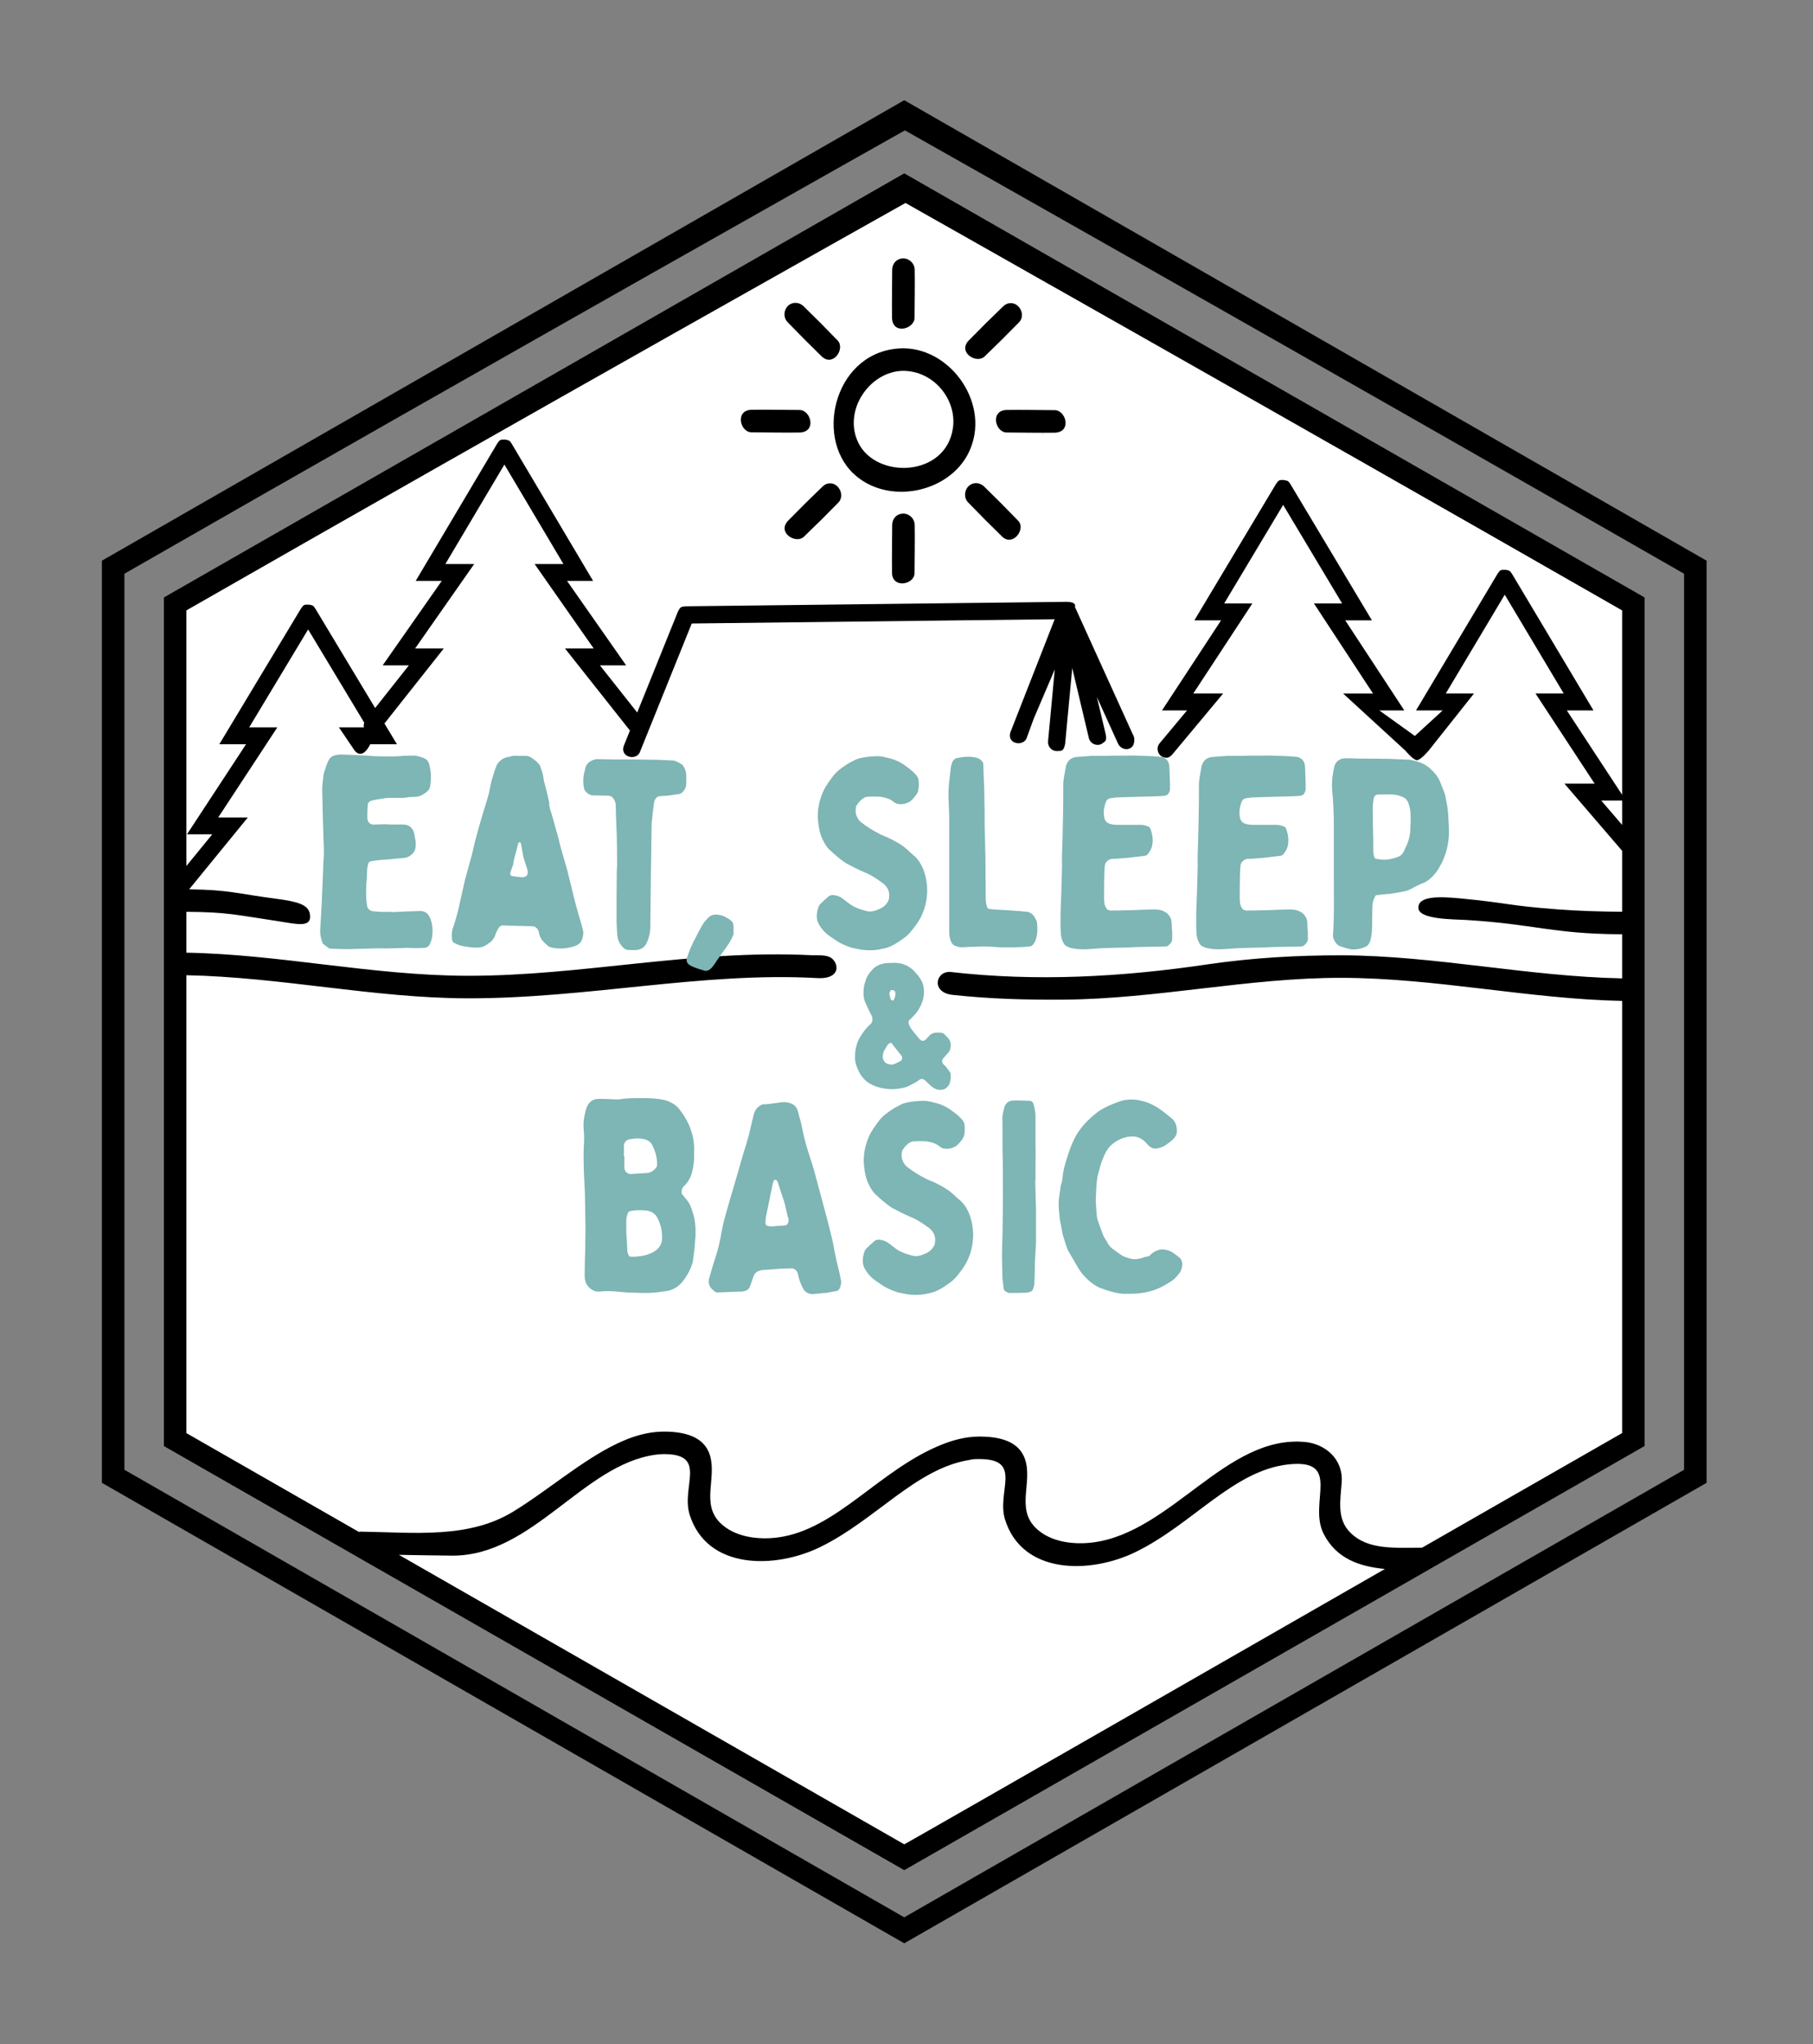 <?xml version="1.0" encoding="UTF-8" standalone="no"?>
<!DOCTYPE svg PUBLIC "-//W3C//DTD SVG 1.1//EN" "http://www.w3.org/Graphics/SVG/1.1/DTD/svg11.dtd">
<svg width="100%" height="100%" viewBox="0 0 322 363" version="1.1" xmlns="http://www.w3.org/2000/svg" xmlns:xlink="http://www.w3.org/1999/xlink" xml:space="preserve" xmlns:serif="http://www.serif.com/" style="fill-rule:evenodd;clip-rule:evenodd;stroke-linejoin:round;stroke-miterlimit:2;">
    <rect x="0" y="0" width="322" height="363" fill="#808080" stroke="none"/>
    <g transform="matrix(1,0,0,1,20.1,100.721)">
        <path d="M283,-1.16L283,162.587L140.5,244.356L-2,162.587L-2,-1.16L140.5,-82.927C188,-55.671 235.5,-28.416 283,-1.16ZM2,1.156L2,160.271L140.5,239.744L279,160.271L279,1.156C213.199,-36.6 140.615,-77.569 140.615,-77.569C140.615,-77.569 67.289,-36.307 2,1.156Z"/>
    </g>
    <path d="M292.1,106.074L292.1,256.795L160.6,332.113L29.1,256.795L29.1,106.074L160.6,30.757C204.433,55.863 248.266,80.968 292.1,106.074Z" style="fill:white;"/>
    <g transform="matrix(0,-1,-1,0,160.445,63.851)">
        <path d="M1.998,-0.167C1.836,-8.69 -8.189,-15.616 -16.479,-11.618C-23.718,-8.128 -25.967,2.865 -20.22,8.892C-13.476,15.966 1.774,11.951 1.998,0.166C2,-0.001 2,-0.001 1.998,-0.167ZM-2.001,0.115C-2.113,5.991 -9.039,10.765 -14.742,8.014C-21.291,4.856 -20.902,-7.577 -12.136,-8.805C-7.097,-9.511 -1.966,-5.397 -2.001,0.115Z"/>
    </g>
    <g transform="matrix(1,0,0,1,19.275,2.575)">
        <path d="M141.273,88.625C142.281,88.691 143.123,89.53 143.182,90.546C143.233,93.434 143.166,96.322 143.157,99.21C143.109,101.236 139.316,101.952 139.159,99.28C139.108,96.393 139.175,93.504 139.184,90.617C139.21,89.506 139.981,88.594 141.273,88.625Z"/>
    </g>
    <g transform="matrix(1,0,0,1,19.275,-42.739)">
        <path d="M141.273,88.625C142.281,88.691 143.123,89.53 143.182,90.546C143.233,93.434 143.166,96.322 143.157,99.21C143.111,101.137 139.333,102.238 139.159,99.28C139.108,96.393 139.175,93.504 139.184,90.617C139.21,89.505 139.997,88.594 141.273,88.625Z"/>
    </g>
    <g transform="matrix(-0.001,1,-1,-0.001,232.797,-66.29)">
        <path d="M139.184,90.617C139.23,88.659 143.008,87.589 143.182,90.546C143.233,93.434 143.166,96.322 143.157,99.21C143.11,101.197 139.327,102.136 139.159,99.28C139.108,96.393 139.175,93.504 139.184,90.617Z"/>
    </g>
    <g transform="matrix(-0.001,1,-1,-0.001,278.111,-66.26)">
        <path d="M139.184,90.617C139.23,88.659 143.008,87.589 143.182,90.546C143.233,93.434 143.166,96.322 143.157,99.21C143.11,101.199 139.327,102.136 139.159,99.28C139.108,96.393 139.175,93.504 139.184,90.617Z"/>
    </g>
    <g transform="matrix(-0.707,0.708,-0.708,-0.707,311.32,25.976)">
        <path d="M139.702,100.576C139.373,100.215 139.182,99.754 139.158,99.267C139.117,96.36 139.126,93.453 139.185,90.548C139.292,88.611 143.05,87.822 143.183,90.56C143.224,93.466 143.215,96.373 143.156,99.279C143.07,100.839 141.016,101.922 139.702,100.576Z"/>
    </g>
    <g transform="matrix(-0.707,0.708,-0.708,-0.707,343.389,57.991)">
        <path d="M139.702,100.576C139.373,100.215 139.182,99.754 139.158,99.267C139.117,96.36 139.126,93.453 139.185,90.548C139.294,88.569 143.059,88.025 143.183,90.56C143.224,93.466 143.215,96.373 143.156,99.279C143.07,100.836 141.006,101.911 139.702,100.576Z"/>
    </g>
    <g transform="matrix(-0.706,-0.708,0.708,-0.706,208.986,225.808)">
        <path d="M142.542,100.647C141.429,101.678 139.242,100.96 139.158,99.267C139.116,96.361 139.126,93.453 139.185,90.547C139.292,88.629 143.043,87.721 143.183,90.559C143.225,93.466 143.215,96.374 143.156,99.28C143.127,99.802 143.018,100.174 142.542,100.647Z"/>
    </g>
    <g transform="matrix(-0.706,-0.708,0.708,-0.706,176.904,257.809)">
        <path d="M142.542,100.647C141.404,101.702 139.237,100.868 139.158,99.267C139.116,96.361 139.126,93.453 139.185,90.547C139.292,88.629 143.043,87.721 143.183,90.559C143.225,93.466 143.215,96.374 143.156,99.28C143.127,99.802 143.022,100.17 142.542,100.647Z"/>
    </g>
    <path d="M292.1,106.074L292.1,256.795L160.6,332.113L29.1,256.795L29.1,106.074L160.6,30.757C204.433,55.863 248.266,80.968 292.1,106.074ZM245.967,278.609C241.488,278.174 237.37,276.813 235.095,272.385C232.273,266.892 238.507,258.992 228.822,260.039C219.09,261.09 211.8,270.65 201.732,275.577C193.658,279.528 181.595,279.647 178.51,269.863C176.958,264.94 181.663,259.219 174.227,259.093C172.769,259.068 172.761,259.149 172.194,259.241C162.645,260.776 155.541,269.888 145.713,274.697C137.639,278.648 125.577,278.766 122.491,268.983C120.939,264.06 125.643,258.334 118.209,258.213C117.738,258.205 117.693,258.216 117.462,258.226C117.099,258.24 116.737,258.274 116.377,258.325C103.587,260.115 94.615,276.201 80.462,276.24C77.259,276.213 74.052,276.155 70.845,276.096L160.6,327.503C160.736,327.512 245.967,278.609 245.967,278.609ZM278.276,126.154L288.1,141.13L288.1,108.392C227.631,73.759 160.82,36.044 160.82,36.044C160.82,36.044 93.333,73.894 33.1,108.392L33.1,153.782L37.695,148.155L33.205,148.155L43.701,132.155L38.953,132.155L53.44,108.087C53.909,107.399 53.975,107.334 54.865,107.367L54.891,107.371C54.901,107.372 54.911,107.373 54.921,107.373C55.618,107.506 55.638,107.541 56.01,108.087L66.627,125.724L72.616,118.154L67.962,118.154L78.457,103.154L73.831,103.154L88.295,78.786C88.759,78.095 88.825,78.03 89.715,78.057C89.727,78.059 89.74,78.061 89.752,78.063C89.765,78.064 89.777,78.064 89.79,78.066C90.485,78.202 90.506,78.238 90.874,78.786L105.338,103.154L100.71,103.154L111.205,118.154L106.552,118.154L113.175,126.525L120.396,108.621C120.819,107.76 120.936,107.735 121.8,107.661L189.498,106.869C189.528,106.871 189.559,106.873 189.589,106.875C191.333,106.937 190.912,107.768 190.912,107.768L201.407,130.877C201.407,130.877 201.735,132.315 200.747,132.856C200.003,133.264 199.036,132.916 198.615,132.146L194.809,123.765L196.385,130.409C196.615,131.578 196.27,131.639 195.826,131.98C195.022,132.596 193.698,132.187 193.401,131.117L190.438,118.626L189.173,132.096C188.891,133.426 188.565,133.35 187.695,133.369C186.831,133.388 186.084,132.613 186.135,131.693L187.335,118.867L183.609,127.583L182.315,131.137C181.662,132.583 178.858,132.13 179.433,130.087L187.316,109.961L122.857,110.716L113.612,133.639C112.893,135.098 110.141,134.459 110.768,132.492L111.883,129.728L100.353,115.154L105.445,115.154L94.95,100.154L100.069,100.154L89.584,82.491L79.1,100.154L84.218,100.154L73.723,115.154L78.815,115.154L68.28,128.47L70.497,132.155L65.749,132.155C65.749,132.155 64.52,134.978 63.039,133.359L60.193,129.155L64.627,129.155C64.576,128.88 64.594,128.589 64.687,128.318L54.725,111.769L44.26,129.155L49.257,129.155L38.761,145.155L44.019,145.155L33.594,157.919C40.771,158.017 41.954,158.666 49.13,159.609C52.669,160.075 54.727,160.595 55.024,162.244C55.508,164.936 52.608,164.052 48.988,163.513C41.733,162.435 40.42,161.969 33.1,161.914L33.1,169.17C49.645,169.455 66.138,173.235 82.98,173.274C103.304,173.322 123.007,168.581 144.041,169.617C145.546,169.691 147.288,169.387 148.148,170.62C149.119,172.014 148.53,173.886 145.135,173.681C124.737,172.543 104.418,177.324 82.97,177.274C66.403,177.235 49.884,173.501 33.1,173.175L33.1,254.477L63.724,272.017C63.82,271.998 63.921,271.985 64.027,271.977C73.668,272.125 83.215,273.267 91.152,268.419C91.934,267.941 92.703,267.444 93.464,266.936C95.661,265.468 97.793,263.906 99.943,262.37C101.719,261.108 103.503,259.858 105.347,258.707C105.948,258.332 106.556,257.967 107.172,257.617C110.444,255.758 114.035,254.219 117.885,254.217C117.885,254.217 118.081,254.211 118.27,254.213C121.448,254.277 125.072,255.004 126.097,258.446C127.305,262.504 124.512,267.009 127.877,270.384C130.523,273.037 134.821,273.432 138.052,273.023C148.614,271.686 156.208,260.883 167.409,256.464C169.409,255.675 171.52,255.137 173.688,255.098C173.934,255.094 174.084,255.091 174.084,255.091C177.285,255.126 180.968,255.759 182.077,259.205C183.379,263.249 180.473,267.831 183.896,271.264C186.541,273.917 190.839,274.313 194.07,273.903C208.093,272.127 217.857,254.686 231.85,256.065C235.192,256.394 238.589,258.935 238.291,263.235C238.074,266.361 237.375,269.694 239.794,272.123C242.972,275.314 247.779,274.809 252.562,274.831L288.1,254.477L288.1,177.733C271.517,177.393 255.062,173.675 238.316,173.636C221.812,173.598 205.521,177.383 188.897,177.51C182.309,177.56 175.737,177.383 169.148,176.659C165.373,176.245 166.134,172.483 168.728,172.586C184.018,174.347 199.292,173.499 214.575,171.23C222.388,170.089 230.294,169.627 238.326,169.636C254.871,169.695 271.349,173.395 288.1,173.733L288.1,165.899C287.95,165.902 287.799,165.903 287.651,165.902C275.507,165.795 272.65,164.119 260.428,163.361C258.21,163.224 252.002,163.315 251.917,161.239C251.829,159.083 255.571,159.17 259.367,159.533C268.06,160.366 267.746,160.812 276.738,161.486C280.519,161.769 284.309,161.88 288.1,161.904L288.1,151.084L277.855,139.154L283.216,139.154L272.72,123.154L277.73,123.154L267.253,105.601L256.776,123.154L261.785,123.154L253.783,133.233C253.783,133.233 252.35,134.978 251.652,134.984C251.007,134.991 249.591,133.273 249.591,133.273C249.521,133.222 249.455,133.163 249.393,133.097L238.551,123.155L243.859,123.155L233.364,107.155L238.368,107.155L227.896,89.658L217.423,107.154L222.427,107.154L211.932,123.154L217.232,123.154L208.199,133.984C207.516,134.718 207.134,134.575 206.738,134.491C205.74,134.281 205.234,132.948 205.895,132.063L210.823,126.154L206.377,126.154L216.872,110.154L212.131,110.154L226.609,85.968C227.076,85.275 227.212,85.168 228.033,85.247C228.054,85.248 228.075,85.249 228.096,85.251L228.125,85.257L228.135,85.258C228.144,85.26 228.153,85.262 228.162,85.264C228.794,85.388 228.825,85.438 229.183,85.967L243.66,110.155L238.92,110.155L249.415,126.155L244.978,126.155L251.288,130.687L256.229,126.154L251.492,126.154L265.965,101.905C266.431,101.215 266.497,101.15 267.387,101.18L267.413,101.184C267.427,101.185 267.441,101.186 267.455,101.187C268.151,101.322 268.171,101.357 268.541,101.905L283.014,126.154L278.276,126.154ZM288.1,142.154L284.386,142.154L288.1,146.479L288.1,142.154Z"/>
    <g transform="matrix(1,0,0,1,-47.965,91.412)">
        <g transform="matrix(48,0,0,48,149.646,137.751)">
            <path d="M0.048,-0.227C0.048,-0.202 0.047,-0.176 0.047,-0.151C0.046,-0.12 0.045,-0.09 0.045,-0.06C0.044,-0.039 0.049,-0.021 0.066,-0.007C0.076,-0 0.086,0.005 0.098,0.004C0.124,0.001 0.15,0.002 0.176,0.005C0.194,0.007 0.212,0.008 0.229,0.008C0.247,0.009 0.264,0.009 0.282,0.009C0.291,0.008 0.301,0.008 0.311,0.007C0.32,0.006 0.33,0.004 0.339,0.003C0.367,0.001 0.389,-0.011 0.407,-0.033C0.42,-0.049 0.43,-0.066 0.438,-0.085C0.441,-0.092 0.443,-0.099 0.445,-0.106C0.447,-0.121 0.449,-0.136 0.451,-0.151C0.452,-0.168 0.454,-0.184 0.455,-0.2C0.456,-0.222 0.455,-0.244 0.451,-0.266C0.449,-0.278 0.444,-0.289 0.441,-0.301C0.436,-0.316 0.429,-0.329 0.418,-0.341C0.414,-0.345 0.411,-0.35 0.407,-0.355C0.406,-0.356 0.405,-0.358 0.404,-0.359C0.403,-0.369 0.404,-0.377 0.411,-0.385C0.419,-0.392 0.425,-0.4 0.43,-0.408C0.441,-0.426 0.445,-0.446 0.448,-0.467C0.45,-0.48 0.45,-0.495 0.45,-0.508C0.451,-0.524 0.45,-0.538 0.448,-0.554C0.443,-0.584 0.433,-0.613 0.417,-0.639C0.41,-0.652 0.401,-0.663 0.392,-0.675C0.384,-0.684 0.375,-0.69 0.365,-0.695C0.346,-0.706 0.325,-0.708 0.305,-0.71C0.285,-0.712 0.266,-0.712 0.246,-0.712C0.221,-0.712 0.195,-0.711 0.17,-0.707L0.163,-0.707C0.146,-0.708 0.13,-0.708 0.114,-0.709L0.095,-0.709C0.073,-0.708 0.059,-0.696 0.052,-0.676C0.048,-0.666 0.046,-0.655 0.044,-0.645C0.04,-0.626 0.04,-0.607 0.042,-0.588C0.043,-0.577 0.043,-0.566 0.043,-0.555C0.04,-0.516 0.041,-0.478 0.042,-0.439C0.043,-0.412 0.045,-0.385 0.046,-0.358C0.047,-0.314 0.047,-0.271 0.048,-0.227ZM0.199,-0.216L0.199,-0.254C0.198,-0.265 0.201,-0.276 0.205,-0.287C0.207,-0.291 0.21,-0.293 0.214,-0.294C0.234,-0.298 0.254,-0.298 0.274,-0.296C0.293,-0.293 0.307,-0.284 0.315,-0.267C0.328,-0.242 0.333,-0.215 0.331,-0.187C0.329,-0.17 0.32,-0.156 0.305,-0.146C0.278,-0.129 0.248,-0.125 0.217,-0.125C0.213,-0.125 0.209,-0.127 0.208,-0.13C0.206,-0.134 0.204,-0.139 0.203,-0.143C0.202,-0.167 0.201,-0.191 0.199,-0.216ZM0.19,-0.496C0.19,-0.508 0.191,-0.521 0.19,-0.533C0.19,-0.551 0.202,-0.559 0.214,-0.56C0.227,-0.562 0.24,-0.564 0.253,-0.562C0.272,-0.56 0.288,-0.554 0.296,-0.536C0.307,-0.514 0.313,-0.491 0.313,-0.467C0.313,-0.462 0.312,-0.458 0.309,-0.454C0.301,-0.444 0.291,-0.437 0.278,-0.435C0.263,-0.434 0.247,-0.433 0.231,-0.432C0.228,-0.432 0.224,-0.432 0.221,-0.431C0.205,-0.429 0.192,-0.439 0.192,-0.455C0.191,-0.469 0.192,-0.482 0.192,-0.496L0.19,-0.496Z" style="fill:rgb(126,181,181);fill-rule:nonzero;"/>
        </g>
        <g transform="matrix(48,0,0,48,172.782,137.751)">
            <path d="M0.404,0.013L0.407,0.013C0.421,0.012 0.434,0.011 0.448,0.009L0.455,0.009C0.468,0.007 0.481,0.004 0.494,0.002C0.499,0.001 0.503,-0.001 0.505,-0.005C0.51,-0.016 0.514,-0.027 0.511,-0.04C0.508,-0.056 0.504,-0.072 0.5,-0.089C0.498,-0.1 0.494,-0.112 0.492,-0.124C0.487,-0.145 0.484,-0.167 0.479,-0.189C0.474,-0.21 0.468,-0.232 0.463,-0.254C0.45,-0.302 0.437,-0.351 0.424,-0.399C0.416,-0.429 0.408,-0.46 0.398,-0.489C0.386,-0.525 0.375,-0.562 0.368,-0.6C0.364,-0.622 0.357,-0.642 0.352,-0.663C0.348,-0.679 0.338,-0.688 0.324,-0.693C0.312,-0.697 0.301,-0.698 0.289,-0.696C0.268,-0.694 0.247,-0.689 0.225,-0.689C0.222,-0.689 0.219,-0.688 0.217,-0.687C0.201,-0.679 0.192,-0.666 0.188,-0.649C0.182,-0.625 0.177,-0.601 0.171,-0.577C0.165,-0.554 0.158,-0.532 0.151,-0.51C0.141,-0.475 0.131,-0.441 0.121,-0.406C0.107,-0.359 0.093,-0.311 0.08,-0.264C0.074,-0.242 0.07,-0.219 0.066,-0.197C0.062,-0.177 0.058,-0.158 0.052,-0.139C0.042,-0.108 0.033,-0.078 0.024,-0.047C0.019,-0.029 0.023,-0.013 0.039,-0.001C0.04,-0 0.041,0.001 0.042,0.002C0.047,0.006 0.052,0.008 0.058,0.007C0.083,0.006 0.108,0.005 0.134,0.004L0.146,0.004C0.159,0.002 0.17,-0.002 0.175,-0.016C0.179,-0.029 0.184,-0.041 0.188,-0.053C0.192,-0.064 0.2,-0.071 0.212,-0.074C0.22,-0.076 0.229,-0.077 0.237,-0.077C0.255,-0.078 0.273,-0.08 0.291,-0.081C0.302,-0.081 0.314,-0.082 0.325,-0.082C0.338,-0.083 0.348,-0.076 0.352,-0.062C0.355,-0.043 0.362,-0.025 0.371,-0.008C0.376,0.004 0.39,0.013 0.404,0.013ZM0.255,-0.238C0.252,-0.238 0.249,-0.237 0.246,-0.238C0.237,-0.238 0.231,-0.243 0.232,-0.252C0.232,-0.261 0.233,-0.27 0.235,-0.279C0.243,-0.318 0.251,-0.357 0.259,-0.396C0.26,-0.4 0.262,-0.404 0.263,-0.407C0.266,-0.411 0.271,-0.411 0.274,-0.407C0.275,-0.406 0.276,-0.404 0.277,-0.402C0.283,-0.384 0.289,-0.366 0.295,-0.347C0.303,-0.327 0.307,-0.305 0.312,-0.283C0.313,-0.278 0.315,-0.272 0.317,-0.266C0.318,-0.26 0.318,-0.255 0.315,-0.249C0.313,-0.244 0.309,-0.241 0.304,-0.241C0.295,-0.24 0.285,-0.239 0.276,-0.239C0.269,-0.238 0.262,-0.238 0.255,-0.237L0.255,-0.238Z" style="fill:rgb(126,181,181);fill-rule:nonzero;"/>
        </g>
        <g transform="matrix(48,0,0,48,199.23,137.751)">
            <path d="M0.262,-0.702C0.252,-0.701 0.242,-0.701 0.232,-0.7C0.212,-0.697 0.192,-0.695 0.175,-0.684C0.169,-0.681 0.162,-0.678 0.156,-0.674C0.136,-0.661 0.116,-0.648 0.101,-0.628C0.087,-0.609 0.073,-0.591 0.064,-0.57C0.05,-0.538 0.043,-0.504 0.045,-0.469C0.046,-0.455 0.048,-0.441 0.051,-0.428C0.053,-0.417 0.057,-0.406 0.062,-0.395C0.069,-0.38 0.077,-0.366 0.089,-0.355C0.098,-0.347 0.107,-0.338 0.117,-0.33C0.127,-0.322 0.138,-0.313 0.149,-0.306C0.171,-0.294 0.193,-0.283 0.216,-0.273C0.242,-0.263 0.265,-0.247 0.288,-0.23C0.295,-0.224 0.301,-0.217 0.305,-0.208C0.309,-0.198 0.31,-0.188 0.308,-0.177C0.308,-0.173 0.307,-0.17 0.305,-0.166C0.297,-0.15 0.284,-0.141 0.269,-0.135C0.255,-0.129 0.24,-0.125 0.225,-0.129C0.206,-0.134 0.186,-0.14 0.169,-0.151C0.158,-0.158 0.148,-0.167 0.137,-0.175C0.129,-0.181 0.12,-0.185 0.11,-0.187C0.1,-0.189 0.09,-0.189 0.082,-0.181C0.073,-0.173 0.064,-0.165 0.056,-0.157C0.05,-0.152 0.047,-0.145 0.045,-0.137C0.039,-0.116 0.039,-0.096 0.05,-0.078C0.061,-0.059 0.076,-0.044 0.095,-0.032C0.099,-0.029 0.104,-0.026 0.108,-0.023C0.126,-0.01 0.147,-0.001 0.168,0.006C0.18,0.009 0.194,0.012 0.207,0.014C0.229,0.017 0.251,0.017 0.273,0.013C0.284,0.01 0.295,0.009 0.305,0.005C0.329,-0.004 0.35,-0.019 0.37,-0.034C0.386,-0.047 0.397,-0.063 0.409,-0.079C0.434,-0.113 0.446,-0.151 0.449,-0.192C0.451,-0.224 0.446,-0.254 0.435,-0.284C0.426,-0.304 0.415,-0.323 0.397,-0.337C0.387,-0.345 0.379,-0.354 0.369,-0.362C0.35,-0.378 0.328,-0.389 0.306,-0.4C0.295,-0.405 0.283,-0.409 0.272,-0.415C0.249,-0.427 0.227,-0.44 0.207,-0.456C0.2,-0.461 0.194,-0.468 0.19,-0.477C0.185,-0.487 0.184,-0.497 0.185,-0.507C0.186,-0.512 0.186,-0.517 0.189,-0.521C0.194,-0.527 0.197,-0.533 0.203,-0.538C0.211,-0.546 0.22,-0.552 0.232,-0.552C0.246,-0.553 0.26,-0.553 0.274,-0.552C0.291,-0.55 0.308,-0.546 0.323,-0.535C0.327,-0.531 0.332,-0.528 0.338,-0.526C0.35,-0.523 0.363,-0.524 0.375,-0.529C0.388,-0.533 0.397,-0.544 0.406,-0.555C0.411,-0.562 0.416,-0.569 0.417,-0.579C0.419,-0.591 0.419,-0.603 0.417,-0.616C0.416,-0.622 0.412,-0.628 0.408,-0.633C0.396,-0.647 0.382,-0.657 0.368,-0.667C0.348,-0.682 0.326,-0.691 0.302,-0.696C0.289,-0.7 0.276,-0.702 0.262,-0.702Z" style="fill:rgb(126,181,181);fill-rule:nonzero;"/>
        </g>
        <g transform="matrix(48,0,0,48,223.998,137.751)">
            <path d="M0.163,-0.407L0.164,-0.407L0.164,-0.433C0.164,-0.472 0.165,-0.511 0.164,-0.549L0.164,-0.646C0.164,-0.66 0.161,-0.675 0.157,-0.689C0.155,-0.697 0.15,-0.702 0.141,-0.702C0.121,-0.702 0.102,-0.704 0.083,-0.703C0.068,-0.703 0.056,-0.696 0.05,-0.681C0.044,-0.662 0.04,-0.643 0.042,-0.623L0.042,-0.525C0.042,-0.511 0.043,-0.498 0.043,-0.485C0.043,-0.416 0.044,-0.348 0.043,-0.279C0.043,-0.254 0.042,-0.23 0.042,-0.205C0.041,-0.178 0.04,-0.15 0.04,-0.123C0.041,-0.096 0.041,-0.069 0.042,-0.042C0.043,-0.032 0.045,-0.021 0.046,-0.011C0.046,-0.001 0.052,0.004 0.061,0.007C0.064,0.009 0.067,0.009 0.07,0.009C0.09,0.009 0.11,0.009 0.13,0.008C0.135,0.008 0.141,0.006 0.146,0.004C0.149,0.003 0.153,-0 0.154,-0.003C0.157,-0.011 0.16,-0.019 0.16,-0.027C0.161,-0.054 0.162,-0.081 0.162,-0.108C0.163,-0.115 0.163,-0.121 0.163,-0.127C0.164,-0.146 0.166,-0.165 0.166,-0.185L0.166,-0.286C0.166,-0.302 0.166,-0.318 0.165,-0.334C0.164,-0.358 0.164,-0.382 0.163,-0.407Z" style="fill:rgb(126,181,181);fill-rule:nonzero;"/>
        </g>
        <g transform="matrix(48,0,0,48,234.99,137.751)">
            <path d="M0.158,-0.333C0.16,-0.368 0.159,-0.4 0.167,-0.431C0.17,-0.442 0.173,-0.454 0.176,-0.465C0.179,-0.475 0.183,-0.484 0.187,-0.494C0.193,-0.509 0.201,-0.524 0.213,-0.536C0.236,-0.557 0.263,-0.57 0.295,-0.57C0.313,-0.57 0.329,-0.562 0.342,-0.549C0.346,-0.544 0.351,-0.539 0.355,-0.535C0.364,-0.527 0.375,-0.523 0.386,-0.526C0.396,-0.528 0.406,-0.531 0.415,-0.537C0.427,-0.545 0.44,-0.554 0.45,-0.566C0.454,-0.572 0.458,-0.578 0.458,-0.586C0.459,-0.608 0.454,-0.627 0.434,-0.641C0.426,-0.647 0.418,-0.654 0.41,-0.66C0.385,-0.68 0.358,-0.695 0.327,-0.702C0.308,-0.707 0.288,-0.708 0.268,-0.705C0.259,-0.704 0.25,-0.701 0.242,-0.698C0.212,-0.687 0.183,-0.675 0.158,-0.655C0.136,-0.637 0.115,-0.617 0.098,-0.593C0.083,-0.573 0.073,-0.55 0.064,-0.527C0.059,-0.514 0.055,-0.501 0.051,-0.488C0.045,-0.47 0.04,-0.452 0.037,-0.433C0.035,-0.42 0.035,-0.407 0.031,-0.395C0.029,-0.392 0.028,-0.388 0.028,-0.385C0.026,-0.362 0.02,-0.34 0.021,-0.318C0.021,-0.304 0.022,-0.29 0.024,-0.276C0.025,-0.262 0.028,-0.247 0.031,-0.233C0.033,-0.224 0.034,-0.215 0.036,-0.206C0.04,-0.192 0.045,-0.179 0.049,-0.165C0.051,-0.16 0.053,-0.154 0.055,-0.149C0.066,-0.13 0.077,-0.112 0.087,-0.094C0.095,-0.079 0.105,-0.065 0.116,-0.053C0.13,-0.038 0.145,-0.025 0.163,-0.015C0.168,-0.012 0.174,-0.01 0.179,-0.008C0.192,-0.003 0.204,0.001 0.216,0.004C0.23,0.008 0.244,0.011 0.259,0.012L0.296,0.012C0.316,0.011 0.335,0.009 0.354,0.004C0.381,-0.002 0.405,-0.014 0.429,-0.029C0.436,-0.033 0.443,-0.038 0.449,-0.043C0.455,-0.049 0.46,-0.055 0.465,-0.061C0.473,-0.07 0.477,-0.081 0.478,-0.094C0.479,-0.106 0.475,-0.117 0.464,-0.125C0.453,-0.133 0.443,-0.142 0.43,-0.147C0.417,-0.152 0.403,-0.154 0.39,-0.15C0.378,-0.146 0.368,-0.14 0.359,-0.131C0.357,-0.128 0.353,-0.126 0.35,-0.126C0.341,-0.125 0.334,-0.122 0.325,-0.119C0.32,-0.118 0.314,-0.117 0.308,-0.116C0.296,-0.115 0.284,-0.118 0.273,-0.122C0.266,-0.124 0.259,-0.127 0.253,-0.131C0.244,-0.137 0.235,-0.144 0.225,-0.151C0.215,-0.158 0.206,-0.166 0.201,-0.178C0.197,-0.185 0.192,-0.192 0.188,-0.199C0.182,-0.214 0.176,-0.229 0.171,-0.244C0.167,-0.255 0.163,-0.265 0.162,-0.276C0.16,-0.296 0.159,-0.316 0.158,-0.333Z" style="fill:rgb(126,181,181);fill-rule:nonzero;"/>
        </g>
    </g>
    <g transform="matrix(32,0,0,32,150.627,193.162)">
        <path d="M0.251,-0.694L0.251,-0.693C0.247,-0.693 0.242,-0.694 0.238,-0.693C0.224,-0.692 0.209,-0.693 0.195,-0.689C0.172,-0.684 0.15,-0.673 0.133,-0.654C0.119,-0.638 0.106,-0.622 0.1,-0.602C0.093,-0.583 0.087,-0.564 0.086,-0.544C0.084,-0.518 0.086,-0.494 0.097,-0.47C0.103,-0.456 0.11,-0.443 0.116,-0.429C0.12,-0.422 0.123,-0.414 0.127,-0.407C0.133,-0.398 0.136,-0.388 0.135,-0.377C0.134,-0.368 0.132,-0.361 0.126,-0.355C0.103,-0.334 0.084,-0.311 0.068,-0.284C0.061,-0.273 0.055,-0.261 0.051,-0.249C0.044,-0.228 0.04,-0.208 0.039,-0.187C0.038,-0.166 0.038,-0.146 0.045,-0.126C0.049,-0.113 0.055,-0.099 0.062,-0.086C0.074,-0.063 0.091,-0.043 0.113,-0.028C0.145,-0.008 0.18,0.003 0.217,0.006C0.238,0.008 0.258,0.008 0.278,0.005C0.299,0.002 0.32,-0.001 0.34,-0.012C0.357,-0.021 0.376,-0.029 0.391,-0.041C0.394,-0.043 0.396,-0.045 0.399,-0.046C0.406,-0.05 0.413,-0.05 0.42,-0.046C0.425,-0.043 0.429,-0.04 0.433,-0.036C0.448,-0.021 0.463,-0.005 0.483,0.005C0.497,0.012 0.511,0.013 0.526,0.01C0.53,0.009 0.535,0.007 0.539,0.005C0.555,-0.005 0.564,-0.02 0.567,-0.037C0.57,-0.05 0.57,-0.062 0.569,-0.074C0.569,-0.08 0.567,-0.086 0.563,-0.09C0.56,-0.094 0.557,-0.097 0.555,-0.101C0.548,-0.111 0.54,-0.121 0.531,-0.129C0.521,-0.137 0.519,-0.153 0.526,-0.161C0.537,-0.173 0.547,-0.185 0.558,-0.197C0.559,-0.199 0.56,-0.201 0.562,-0.203C0.573,-0.221 0.574,-0.26 0.553,-0.278C0.547,-0.284 0.542,-0.289 0.537,-0.295C0.531,-0.301 0.524,-0.305 0.515,-0.306C0.505,-0.306 0.495,-0.307 0.485,-0.306C0.471,-0.304 0.458,-0.299 0.449,-0.287C0.444,-0.281 0.438,-0.275 0.432,-0.269C0.42,-0.257 0.407,-0.258 0.396,-0.271C0.382,-0.287 0.369,-0.304 0.355,-0.321C0.347,-0.331 0.341,-0.342 0.337,-0.354C0.334,-0.363 0.335,-0.372 0.342,-0.378C0.345,-0.381 0.349,-0.384 0.352,-0.387C0.361,-0.397 0.372,-0.407 0.38,-0.418C0.398,-0.441 0.41,-0.467 0.417,-0.495C0.422,-0.517 0.423,-0.538 0.419,-0.56C0.414,-0.585 0.402,-0.607 0.386,-0.626C0.38,-0.632 0.374,-0.638 0.369,-0.645C0.348,-0.668 0.321,-0.683 0.291,-0.69C0.278,-0.693 0.264,-0.693 0.251,-0.694ZM0.192,-0.171C0.193,-0.184 0.195,-0.196 0.2,-0.206C0.206,-0.217 0.213,-0.228 0.22,-0.239C0.223,-0.243 0.228,-0.246 0.232,-0.248C0.237,-0.251 0.24,-0.25 0.244,-0.245C0.248,-0.24 0.251,-0.235 0.255,-0.23C0.268,-0.213 0.281,-0.197 0.294,-0.181C0.298,-0.176 0.301,-0.17 0.3,-0.164C0.299,-0.157 0.297,-0.151 0.29,-0.148C0.279,-0.142 0.268,-0.137 0.257,-0.132C0.25,-0.129 0.244,-0.128 0.236,-0.129C0.229,-0.131 0.22,-0.131 0.214,-0.135C0.199,-0.143 0.194,-0.157 0.192,-0.171ZM0.229,-0.521C0.23,-0.527 0.231,-0.532 0.234,-0.537C0.238,-0.542 0.242,-0.544 0.248,-0.542C0.258,-0.54 0.261,-0.536 0.262,-0.526C0.264,-0.513 0.26,-0.501 0.254,-0.489C0.251,-0.483 0.245,-0.483 0.24,-0.487C0.238,-0.489 0.236,-0.492 0.235,-0.495C0.233,-0.503 0.231,-0.512 0.229,-0.521Z" style="fill:rgb(126,181,181);fill-rule:nonzero;"/>
    </g>
    <g transform="matrix(1,0,0,1,-48.426,70.221)">
        <g transform="matrix(48,0,0,48,103.302,97.751)">
            <path d="M0.306,-0.125L0.306,-0.126L0.268,-0.126C0.258,-0.127 0.248,-0.127 0.238,-0.128C0.226,-0.13 0.216,-0.136 0.215,-0.15C0.214,-0.158 0.212,-0.167 0.212,-0.175C0.211,-0.2 0.211,-0.224 0.214,-0.249C0.215,-0.266 0.214,-0.283 0.218,-0.3C0.22,-0.308 0.223,-0.313 0.232,-0.314C0.242,-0.315 0.253,-0.317 0.264,-0.318C0.28,-0.319 0.297,-0.32 0.314,-0.322C0.316,-0.322 0.318,-0.322 0.32,-0.323C0.329,-0.323 0.338,-0.325 0.347,-0.325C0.358,-0.325 0.368,-0.329 0.377,-0.336C0.389,-0.345 0.395,-0.357 0.395,-0.373C0.395,-0.381 0.395,-0.388 0.393,-0.396C0.391,-0.403 0.391,-0.41 0.389,-0.417C0.385,-0.436 0.37,-0.449 0.35,-0.449C0.33,-0.45 0.309,-0.448 0.288,-0.45L0.276,-0.45C0.265,-0.45 0.253,-0.449 0.242,-0.449C0.238,-0.449 0.235,-0.449 0.232,-0.45C0.222,-0.453 0.218,-0.46 0.216,-0.47L0.216,-0.479C0.216,-0.492 0.216,-0.505 0.217,-0.518C0.217,-0.529 0.223,-0.536 0.234,-0.538C0.242,-0.54 0.251,-0.542 0.259,-0.543C0.264,-0.544 0.269,-0.544 0.273,-0.545C0.286,-0.548 0.299,-0.548 0.312,-0.548C0.332,-0.548 0.352,-0.546 0.371,-0.551L0.379,-0.551C0.389,-0.552 0.399,-0.551 0.408,-0.554C0.42,-0.558 0.43,-0.565 0.439,-0.573C0.444,-0.578 0.447,-0.583 0.448,-0.59C0.453,-0.616 0.452,-0.642 0.446,-0.668C0.444,-0.679 0.438,-0.689 0.427,-0.694C0.423,-0.696 0.418,-0.698 0.413,-0.699C0.405,-0.701 0.397,-0.704 0.389,-0.704C0.371,-0.704 0.353,-0.704 0.335,-0.702C0.304,-0.7 0.273,-0.701 0.242,-0.702C0.22,-0.704 0.198,-0.705 0.176,-0.706C0.159,-0.707 0.142,-0.707 0.125,-0.708C0.114,-0.709 0.103,-0.707 0.092,-0.704C0.084,-0.701 0.078,-0.696 0.074,-0.689C0.066,-0.675 0.062,-0.66 0.057,-0.645C0.055,-0.638 0.053,-0.632 0.053,-0.625C0.051,-0.609 0.049,-0.594 0.049,-0.579C0.05,-0.526 0.051,-0.474 0.053,-0.421L0.053,-0.413C0.054,-0.382 0.057,-0.35 0.054,-0.318C0.052,-0.303 0.053,-0.287 0.052,-0.272C0.05,-0.233 0.049,-0.194 0.047,-0.155C0.045,-0.126 0.044,-0.097 0.042,-0.067C0.04,-0.048 0.043,-0.031 0.049,-0.014C0.05,-0.011 0.051,-0.009 0.053,-0.007C0.06,-0.001 0.068,0.004 0.076,0.01L0.08,0.01C0.101,0.011 0.122,0.012 0.143,0.012C0.178,0.011 0.213,0.01 0.249,0.009C0.264,0.008 0.279,0.01 0.295,0.009C0.317,0.009 0.34,0.008 0.362,0.007C0.371,0.007 0.379,0.008 0.387,0.008C0.401,0.008 0.414,0.008 0.428,0.007C0.436,0.006 0.443,0.002 0.447,-0.006C0.45,-0.014 0.454,-0.022 0.455,-0.03C0.459,-0.056 0.458,-0.081 0.447,-0.106C0.44,-0.122 0.427,-0.13 0.409,-0.129C0.375,-0.128 0.34,-0.127 0.306,-0.125Z" style="fill:rgb(126,181,181);fill-rule:nonzero;"/>
        </g>
        <g transform="matrix(48,0,0,48,127.686,97.751)">
            <path d="M0.272,-0.703C0.258,-0.703 0.245,-0.705 0.232,-0.699L0.228,-0.699C0.209,-0.695 0.194,-0.684 0.186,-0.667C0.178,-0.648 0.173,-0.628 0.167,-0.609C0.163,-0.593 0.161,-0.577 0.157,-0.562C0.15,-0.535 0.141,-0.509 0.133,-0.482C0.129,-0.469 0.126,-0.457 0.122,-0.444C0.117,-0.426 0.112,-0.408 0.107,-0.389C0.103,-0.371 0.098,-0.353 0.094,-0.334C0.086,-0.304 0.077,-0.274 0.069,-0.243C0.063,-0.218 0.058,-0.193 0.052,-0.168C0.048,-0.151 0.045,-0.134 0.04,-0.117C0.036,-0.1 0.03,-0.083 0.025,-0.067C0.02,-0.054 0.02,-0.041 0.021,-0.028C0.021,-0.022 0.023,-0.014 0.03,-0.011C0.038,-0.007 0.046,-0.003 0.054,-0.001C0.074,0.003 0.094,0.007 0.115,0.006C0.126,0.006 0.135,0.004 0.144,-0.001C0.148,-0.003 0.152,-0.006 0.156,-0.009C0.169,-0.017 0.178,-0.029 0.183,-0.045C0.185,-0.052 0.19,-0.06 0.194,-0.067C0.199,-0.074 0.206,-0.077 0.215,-0.076C0.221,-0.076 0.227,-0.075 0.232,-0.075C0.26,-0.074 0.288,-0.074 0.316,-0.073C0.319,-0.073 0.322,-0.072 0.325,-0.072C0.335,-0.068 0.341,-0.06 0.343,-0.049C0.345,-0.038 0.349,-0.027 0.357,-0.019C0.363,-0.011 0.372,-0.004 0.38,0.003C0.38,0.003 0.382,0.003 0.383,0.004C0.411,0.012 0.44,0.011 0.468,0.003C0.482,-0.001 0.496,-0.007 0.502,-0.023C0.505,-0.033 0.508,-0.043 0.507,-0.053C0.504,-0.067 0.5,-0.08 0.496,-0.094C0.49,-0.116 0.483,-0.138 0.477,-0.161C0.467,-0.2 0.458,-0.24 0.448,-0.279C0.44,-0.308 0.431,-0.337 0.423,-0.366C0.419,-0.382 0.415,-0.398 0.411,-0.414C0.409,-0.42 0.407,-0.425 0.406,-0.431C0.4,-0.451 0.395,-0.471 0.389,-0.491C0.385,-0.503 0.38,-0.516 0.381,-0.53C0.381,-0.531 0.381,-0.532 0.38,-0.534C0.377,-0.55 0.373,-0.566 0.369,-0.582C0.366,-0.595 0.361,-0.607 0.36,-0.619C0.358,-0.635 0.353,-0.651 0.347,-0.666C0.346,-0.669 0.344,-0.671 0.342,-0.674C0.335,-0.682 0.326,-0.689 0.317,-0.695C0.309,-0.701 0.3,-0.704 0.291,-0.703L0.272,-0.703ZM0.278,-0.254C0.268,-0.255 0.258,-0.256 0.247,-0.258C0.237,-0.259 0.235,-0.264 0.238,-0.274C0.24,-0.281 0.243,-0.288 0.245,-0.294C0.246,-0.298 0.248,-0.301 0.248,-0.305C0.251,-0.328 0.26,-0.35 0.264,-0.372C0.265,-0.375 0.266,-0.379 0.267,-0.381C0.27,-0.385 0.273,-0.385 0.275,-0.381C0.276,-0.379 0.276,-0.377 0.277,-0.375C0.28,-0.36 0.282,-0.346 0.285,-0.331C0.288,-0.319 0.292,-0.307 0.296,-0.295C0.298,-0.289 0.3,-0.284 0.301,-0.278C0.304,-0.263 0.296,-0.254 0.281,-0.254L0.278,-0.254Z" style="fill:rgb(126,181,181);fill-rule:nonzero;"/>
        </g>
        <g transform="matrix(48,0,0,48,151.014,97.751)">
            <path d="M0.146,-0.287L0.145,-0.287L0.145,-0.278C0.144,-0.217 0.144,-0.156 0.144,-0.096C0.144,-0.076 0.146,-0.057 0.147,-0.038C0.149,-0.023 0.154,-0.01 0.164,0.001C0.17,0.009 0.178,0.015 0.188,0.015C0.199,0.015 0.209,0.016 0.219,0.015C0.235,0.013 0.248,0.005 0.255,-0.01C0.264,-0.029 0.269,-0.05 0.269,-0.071C0.27,-0.131 0.27,-0.192 0.271,-0.252C0.272,-0.321 0.273,-0.39 0.274,-0.458C0.275,-0.46 0.275,-0.462 0.275,-0.464C0.276,-0.476 0.278,-0.489 0.279,-0.502C0.28,-0.512 0.282,-0.521 0.283,-0.531C0.284,-0.535 0.285,-0.539 0.287,-0.542C0.291,-0.549 0.296,-0.554 0.305,-0.554C0.314,-0.555 0.324,-0.555 0.333,-0.556C0.347,-0.558 0.362,-0.56 0.376,-0.562C0.38,-0.563 0.385,-0.565 0.388,-0.569C0.397,-0.578 0.403,-0.589 0.402,-0.603L0.402,-0.621C0.403,-0.634 0.401,-0.647 0.395,-0.659C0.392,-0.664 0.389,-0.669 0.385,-0.672C0.379,-0.676 0.371,-0.68 0.364,-0.683C0.36,-0.685 0.356,-0.686 0.352,-0.686C0.326,-0.687 0.3,-0.689 0.274,-0.689C0.229,-0.69 0.184,-0.69 0.139,-0.69C0.116,-0.69 0.093,-0.691 0.071,-0.691C0.068,-0.691 0.066,-0.691 0.064,-0.69C0.046,-0.685 0.032,-0.675 0.028,-0.656C0.027,-0.649 0.025,-0.642 0.023,-0.635C0.02,-0.617 0.02,-0.599 0.024,-0.582C0.028,-0.569 0.042,-0.558 0.055,-0.557C0.075,-0.557 0.094,-0.556 0.113,-0.556C0.122,-0.555 0.128,-0.552 0.133,-0.545C0.137,-0.539 0.14,-0.531 0.141,-0.523C0.141,-0.509 0.142,-0.495 0.142,-0.481C0.143,-0.456 0.144,-0.43 0.145,-0.404C0.146,-0.365 0.146,-0.326 0.146,-0.287Z" style="fill:rgb(126,181,181);fill-rule:nonzero;"/>
        </g>
        <g transform="matrix(48,0,0,48,168.534,97.751)">
            <path d="M0.212,-0.044L0.212,-0.073C0.212,-0.075 0.211,-0.076 0.211,-0.078C0.211,-0.085 0.207,-0.09 0.202,-0.094C0.195,-0.101 0.186,-0.104 0.178,-0.109C0.167,-0.114 0.156,-0.116 0.144,-0.116C0.134,-0.115 0.126,-0.112 0.119,-0.105C0.106,-0.093 0.096,-0.078 0.088,-0.062C0.086,-0.058 0.083,-0.053 0.081,-0.049C0.074,-0.036 0.068,-0.023 0.061,-0.01C0.058,-0.004 0.055,0.003 0.052,0.01C0.048,0.021 0.044,0.031 0.04,0.042C0.037,0.053 0.038,0.062 0.047,0.069C0.05,0.071 0.053,0.073 0.055,0.074C0.063,0.078 0.071,0.081 0.08,0.084C0.088,0.087 0.097,0.089 0.107,0.092C0.111,0.093 0.116,0.091 0.121,0.089C0.13,0.084 0.135,0.076 0.141,0.068C0.151,0.053 0.161,0.038 0.172,0.023C0.188,0.002 0.203,-0.019 0.212,-0.044Z" style="fill:rgb(126,181,181);fill-rule:nonzero;"/>
        </g>
        <g transform="matrix(48,0,0,48,191.526,97.751)">
            <path d="M0.262,-0.702C0.252,-0.701 0.242,-0.701 0.232,-0.7C0.212,-0.697 0.192,-0.695 0.175,-0.684C0.169,-0.681 0.162,-0.678 0.156,-0.674C0.136,-0.661 0.116,-0.648 0.101,-0.628C0.087,-0.609 0.073,-0.591 0.064,-0.57C0.05,-0.538 0.043,-0.504 0.045,-0.469C0.046,-0.455 0.048,-0.441 0.051,-0.428C0.053,-0.417 0.057,-0.406 0.062,-0.395C0.069,-0.38 0.077,-0.366 0.089,-0.355C0.098,-0.347 0.107,-0.338 0.117,-0.33C0.127,-0.322 0.138,-0.313 0.149,-0.306C0.171,-0.294 0.193,-0.283 0.216,-0.273C0.242,-0.263 0.265,-0.247 0.288,-0.23C0.295,-0.224 0.301,-0.217 0.305,-0.208C0.309,-0.198 0.31,-0.188 0.308,-0.177C0.308,-0.173 0.307,-0.17 0.305,-0.166C0.297,-0.15 0.284,-0.141 0.269,-0.135C0.255,-0.129 0.24,-0.125 0.225,-0.129C0.206,-0.134 0.186,-0.14 0.169,-0.151C0.158,-0.158 0.148,-0.167 0.137,-0.175C0.129,-0.181 0.12,-0.185 0.11,-0.187C0.1,-0.189 0.09,-0.189 0.082,-0.181C0.073,-0.173 0.064,-0.165 0.056,-0.157C0.05,-0.152 0.047,-0.145 0.045,-0.137C0.039,-0.116 0.039,-0.096 0.05,-0.078C0.061,-0.059 0.076,-0.044 0.095,-0.032C0.099,-0.029 0.104,-0.026 0.108,-0.023C0.126,-0.01 0.147,-0.001 0.168,0.006C0.18,0.009 0.194,0.012 0.207,0.014C0.229,0.017 0.251,0.017 0.273,0.013C0.284,0.01 0.295,0.009 0.305,0.005C0.329,-0.004 0.35,-0.019 0.37,-0.034C0.386,-0.047 0.397,-0.063 0.409,-0.079C0.434,-0.113 0.446,-0.151 0.449,-0.192C0.451,-0.224 0.446,-0.254 0.435,-0.284C0.426,-0.304 0.415,-0.323 0.397,-0.337C0.387,-0.345 0.379,-0.354 0.369,-0.362C0.35,-0.378 0.328,-0.389 0.306,-0.4C0.295,-0.405 0.283,-0.409 0.272,-0.415C0.249,-0.427 0.227,-0.44 0.207,-0.456C0.2,-0.461 0.194,-0.468 0.19,-0.477C0.185,-0.487 0.184,-0.497 0.185,-0.507C0.186,-0.512 0.186,-0.517 0.189,-0.521C0.194,-0.527 0.197,-0.533 0.203,-0.538C0.211,-0.546 0.22,-0.552 0.232,-0.552C0.246,-0.553 0.26,-0.553 0.274,-0.552C0.291,-0.55 0.308,-0.546 0.323,-0.535C0.327,-0.531 0.332,-0.528 0.338,-0.526C0.35,-0.523 0.363,-0.524 0.375,-0.529C0.388,-0.533 0.397,-0.544 0.406,-0.555C0.411,-0.562 0.416,-0.569 0.417,-0.579C0.419,-0.591 0.419,-0.603 0.417,-0.616C0.416,-0.622 0.412,-0.628 0.408,-0.633C0.396,-0.647 0.382,-0.657 0.368,-0.667C0.348,-0.682 0.326,-0.691 0.302,-0.696C0.289,-0.7 0.276,-0.702 0.262,-0.702Z" style="fill:rgb(126,181,181);fill-rule:nonzero;"/>
        </g>
        <g transform="matrix(48,0,0,48,214.95,97.751)">
            <path d="M0.043,-0.48L0.043,-0.05C0.043,-0.039 0.045,-0.028 0.049,-0.018C0.052,-0.01 0.057,-0.003 0.066,-0C0.074,0.003 0.082,0.005 0.091,0.005C0.108,0.004 0.124,0.003 0.141,0.003C0.152,0.002 0.162,0.002 0.173,0.002C0.192,0.002 0.212,0.004 0.231,0.005C0.267,0.005 0.303,0.006 0.338,0.002C0.343,0.002 0.347,0.001 0.35,-0.002C0.356,-0.007 0.359,-0.013 0.362,-0.02C0.37,-0.041 0.37,-0.062 0.368,-0.083C0.368,-0.089 0.366,-0.094 0.363,-0.099C0.356,-0.115 0.344,-0.126 0.326,-0.127C0.317,-0.127 0.308,-0.129 0.299,-0.129C0.269,-0.132 0.238,-0.133 0.207,-0.135C0.201,-0.136 0.196,-0.136 0.191,-0.137C0.187,-0.137 0.184,-0.14 0.183,-0.144C0.18,-0.154 0.178,-0.165 0.178,-0.176C0.178,-0.228 0.177,-0.281 0.177,-0.334C0.176,-0.348 0.176,-0.363 0.176,-0.377C0.175,-0.404 0.174,-0.431 0.174,-0.458C0.174,-0.488 0.174,-0.518 0.173,-0.549C0.173,-0.58 0.171,-0.612 0.17,-0.644C0.17,-0.654 0.169,-0.663 0.169,-0.673C0.169,-0.678 0.166,-0.682 0.163,-0.685C0.157,-0.692 0.149,-0.695 0.14,-0.697C0.117,-0.702 0.095,-0.7 0.072,-0.695C0.063,-0.693 0.057,-0.687 0.054,-0.679C0.052,-0.673 0.05,-0.667 0.049,-0.661C0.047,-0.64 0.044,-0.62 0.042,-0.599C0.041,-0.585 0.04,-0.571 0.04,-0.558C0.041,-0.532 0.042,-0.506 0.043,-0.48Z" style="fill:rgb(126,181,181);fill-rule:nonzero;"/>
        </g>
        <g transform="matrix(48,0,0,48,234.822,97.751)">
            <path d="M0.046,-0.328C0.046,-0.317 0.047,-0.298 0.046,-0.279C0.045,-0.227 0.043,-0.175 0.041,-0.123C0.041,-0.097 0.04,-0.071 0.042,-0.045C0.043,-0.032 0.046,-0.021 0.053,-0.009C0.054,-0.006 0.057,-0.004 0.06,-0.001C0.068,0.004 0.077,0.008 0.087,0.009C0.105,0.013 0.124,0.013 0.142,0.012C0.161,0.011 0.18,0.009 0.199,0.008C0.226,0.007 0.252,0.007 0.279,0.006C0.296,0.006 0.313,0.004 0.33,0.004C0.363,0.003 0.396,0.003 0.429,0.002C0.432,0.002 0.437,0.001 0.439,-0.001C0.446,-0.007 0.453,-0.014 0.454,-0.024L0.454,-0.051C0.453,-0.061 0.452,-0.072 0.452,-0.083C0.452,-0.1 0.445,-0.113 0.432,-0.123C0.429,-0.125 0.425,-0.127 0.421,-0.129C0.41,-0.134 0.398,-0.135 0.386,-0.135C0.373,-0.135 0.36,-0.134 0.346,-0.134C0.327,-0.133 0.307,-0.132 0.288,-0.132C0.268,-0.131 0.248,-0.131 0.229,-0.131C0.223,-0.131 0.216,-0.132 0.212,-0.137C0.208,-0.143 0.204,-0.15 0.203,-0.158C0.202,-0.166 0.202,-0.174 0.202,-0.182C0.202,-0.212 0.202,-0.242 0.203,-0.271C0.203,-0.281 0.204,-0.29 0.205,-0.299C0.207,-0.311 0.22,-0.322 0.232,-0.322C0.251,-0.322 0.271,-0.325 0.291,-0.326C0.31,-0.328 0.329,-0.331 0.348,-0.333C0.355,-0.333 0.361,-0.335 0.365,-0.341C0.37,-0.348 0.375,-0.356 0.378,-0.364C0.385,-0.387 0.382,-0.41 0.374,-0.432C0.373,-0.437 0.369,-0.44 0.365,-0.442C0.355,-0.446 0.346,-0.448 0.336,-0.448L0.25,-0.448C0.241,-0.448 0.231,-0.449 0.222,-0.452C0.212,-0.456 0.206,-0.462 0.203,-0.473C0.199,-0.493 0.201,-0.514 0.209,-0.533C0.212,-0.542 0.22,-0.546 0.228,-0.547C0.241,-0.549 0.253,-0.55 0.266,-0.55C0.302,-0.551 0.339,-0.552 0.375,-0.553C0.391,-0.553 0.406,-0.554 0.422,-0.555C0.429,-0.556 0.437,-0.557 0.441,-0.565C0.444,-0.571 0.447,-0.577 0.446,-0.584C0.445,-0.588 0.446,-0.592 0.446,-0.597C0.445,-0.616 0.445,-0.635 0.444,-0.655C0.444,-0.662 0.443,-0.67 0.441,-0.677C0.435,-0.692 0.422,-0.7 0.405,-0.7C0.4,-0.7 0.395,-0.701 0.389,-0.701C0.386,-0.702 0.382,-0.702 0.378,-0.702C0.36,-0.703 0.341,-0.703 0.323,-0.704C0.312,-0.704 0.301,-0.705 0.29,-0.704C0.262,-0.704 0.234,-0.704 0.207,-0.703L0.154,-0.703C0.136,-0.702 0.118,-0.7 0.1,-0.699C0.08,-0.697 0.067,-0.686 0.061,-0.666C0.058,-0.651 0.056,-0.636 0.053,-0.621C0.052,-0.615 0.052,-0.609 0.051,-0.602C0.051,-0.56 0.051,-0.517 0.05,-0.475C0.049,-0.428 0.048,-0.382 0.046,-0.328Z" style="fill:rgb(126,181,181);fill-rule:nonzero;"/>
        </g>
        <g transform="matrix(48,0,0,48,258.918,97.751)">
            <path d="M0.046,-0.328C0.046,-0.317 0.047,-0.298 0.046,-0.279C0.045,-0.227 0.043,-0.175 0.041,-0.123C0.041,-0.097 0.04,-0.071 0.042,-0.045C0.043,-0.032 0.046,-0.021 0.053,-0.009C0.054,-0.006 0.057,-0.004 0.06,-0.001C0.068,0.004 0.077,0.008 0.087,0.009C0.105,0.013 0.124,0.013 0.142,0.012C0.161,0.011 0.18,0.009 0.199,0.008C0.226,0.007 0.252,0.007 0.279,0.006C0.296,0.006 0.313,0.004 0.33,0.004C0.363,0.003 0.396,0.003 0.429,0.002C0.432,0.002 0.437,0.001 0.439,-0.001C0.446,-0.007 0.453,-0.014 0.454,-0.024L0.454,-0.051C0.453,-0.061 0.452,-0.072 0.452,-0.083C0.452,-0.1 0.445,-0.113 0.432,-0.123C0.429,-0.125 0.425,-0.127 0.421,-0.129C0.41,-0.134 0.398,-0.135 0.386,-0.135C0.373,-0.135 0.36,-0.134 0.346,-0.134C0.327,-0.133 0.307,-0.132 0.288,-0.132C0.268,-0.131 0.248,-0.131 0.229,-0.131C0.223,-0.131 0.216,-0.132 0.212,-0.137C0.208,-0.143 0.204,-0.15 0.203,-0.158C0.202,-0.166 0.202,-0.174 0.202,-0.182C0.202,-0.212 0.202,-0.242 0.203,-0.271C0.203,-0.281 0.204,-0.29 0.205,-0.299C0.207,-0.311 0.22,-0.322 0.232,-0.322C0.251,-0.322 0.271,-0.325 0.291,-0.326C0.31,-0.328 0.329,-0.331 0.348,-0.333C0.355,-0.333 0.361,-0.335 0.365,-0.341C0.37,-0.348 0.375,-0.356 0.378,-0.364C0.385,-0.387 0.382,-0.41 0.374,-0.432C0.373,-0.437 0.369,-0.44 0.365,-0.442C0.355,-0.446 0.346,-0.448 0.336,-0.448L0.25,-0.448C0.241,-0.448 0.231,-0.449 0.222,-0.452C0.212,-0.456 0.206,-0.462 0.203,-0.473C0.199,-0.493 0.201,-0.514 0.209,-0.533C0.212,-0.542 0.22,-0.546 0.228,-0.547C0.241,-0.549 0.253,-0.55 0.266,-0.55C0.302,-0.551 0.339,-0.552 0.375,-0.553C0.391,-0.553 0.406,-0.554 0.422,-0.555C0.429,-0.556 0.437,-0.557 0.441,-0.565C0.444,-0.571 0.447,-0.577 0.446,-0.584C0.445,-0.588 0.446,-0.592 0.446,-0.597C0.445,-0.616 0.445,-0.635 0.444,-0.655C0.444,-0.662 0.443,-0.67 0.441,-0.677C0.435,-0.692 0.422,-0.7 0.405,-0.7C0.4,-0.7 0.395,-0.701 0.389,-0.701C0.386,-0.702 0.382,-0.702 0.378,-0.702C0.36,-0.703 0.341,-0.703 0.323,-0.704C0.312,-0.704 0.301,-0.705 0.29,-0.704C0.262,-0.704 0.234,-0.704 0.207,-0.703L0.154,-0.703C0.136,-0.702 0.118,-0.7 0.1,-0.699C0.08,-0.697 0.067,-0.686 0.061,-0.666C0.058,-0.651 0.056,-0.636 0.053,-0.621C0.052,-0.615 0.052,-0.609 0.051,-0.602C0.051,-0.56 0.051,-0.517 0.05,-0.475C0.049,-0.428 0.048,-0.382 0.046,-0.328Z" style="fill:rgb(126,181,181);fill-rule:nonzero;"/>
        </g>
        <g transform="matrix(48,0,0,48,283.014,97.751)">
            <path d="M0.174,-0.693L0.148,-0.693C0.128,-0.693 0.108,-0.695 0.087,-0.694C0.067,-0.693 0.052,-0.679 0.049,-0.659C0.048,-0.654 0.047,-0.649 0.046,-0.645C0.042,-0.622 0.04,-0.598 0.042,-0.575C0.046,-0.533 0.048,-0.492 0.048,-0.451L0.048,-0.248C0.048,-0.179 0.05,-0.11 0.045,-0.041C0.044,-0.03 0.049,-0.021 0.055,-0.012C0.06,-0.006 0.065,-0 0.074,0.002C0.084,0.005 0.094,0.009 0.105,0.011C0.108,0.012 0.111,0.013 0.115,0.013C0.133,0.014 0.151,0.01 0.168,0.002C0.173,-0.001 0.176,-0.005 0.179,-0.01C0.186,-0.023 0.187,-0.039 0.189,-0.053C0.19,-0.072 0.19,-0.09 0.19,-0.108C0.191,-0.12 0.19,-0.133 0.191,-0.145C0.191,-0.157 0.193,-0.17 0.2,-0.181C0.201,-0.185 0.203,-0.188 0.208,-0.188C0.219,-0.189 0.231,-0.191 0.243,-0.192C0.248,-0.192 0.253,-0.192 0.258,-0.193C0.277,-0.196 0.296,-0.199 0.314,-0.203C0.324,-0.206 0.333,-0.21 0.341,-0.215C0.353,-0.221 0.364,-0.227 0.377,-0.232C0.388,-0.236 0.398,-0.243 0.407,-0.251C0.421,-0.263 0.432,-0.279 0.441,-0.295C0.463,-0.334 0.474,-0.377 0.474,-0.422C0.474,-0.444 0.472,-0.467 0.471,-0.49C0.47,-0.511 0.465,-0.532 0.461,-0.553C0.46,-0.557 0.459,-0.561 0.458,-0.565C0.452,-0.579 0.447,-0.593 0.441,-0.608C0.434,-0.625 0.422,-0.64 0.408,-0.653C0.386,-0.675 0.358,-0.683 0.329,-0.689L0.323,-0.689C0.302,-0.69 0.28,-0.691 0.258,-0.692C0.231,-0.692 0.203,-0.693 0.174,-0.693ZM0.194,-0.393C0.193,-0.432 0.192,-0.472 0.192,-0.511C0.192,-0.522 0.194,-0.532 0.195,-0.542C0.195,-0.546 0.197,-0.549 0.198,-0.552C0.201,-0.557 0.205,-0.56 0.211,-0.56C0.23,-0.56 0.249,-0.561 0.268,-0.56C0.282,-0.559 0.295,-0.555 0.307,-0.549C0.313,-0.546 0.318,-0.541 0.321,-0.535C0.329,-0.518 0.332,-0.501 0.332,-0.483C0.333,-0.465 0.332,-0.448 0.331,-0.43C0.33,-0.406 0.324,-0.384 0.313,-0.363C0.311,-0.358 0.309,-0.354 0.307,-0.35C0.303,-0.34 0.296,-0.334 0.287,-0.33C0.275,-0.325 0.262,-0.322 0.249,-0.32C0.237,-0.318 0.225,-0.319 0.213,-0.321C0.2,-0.322 0.198,-0.324 0.196,-0.336C0.195,-0.341 0.194,-0.345 0.194,-0.35L0.194,-0.393Z" style="fill:rgb(126,181,181);fill-rule:nonzero;"/>
        </g>
    </g>
</svg>
